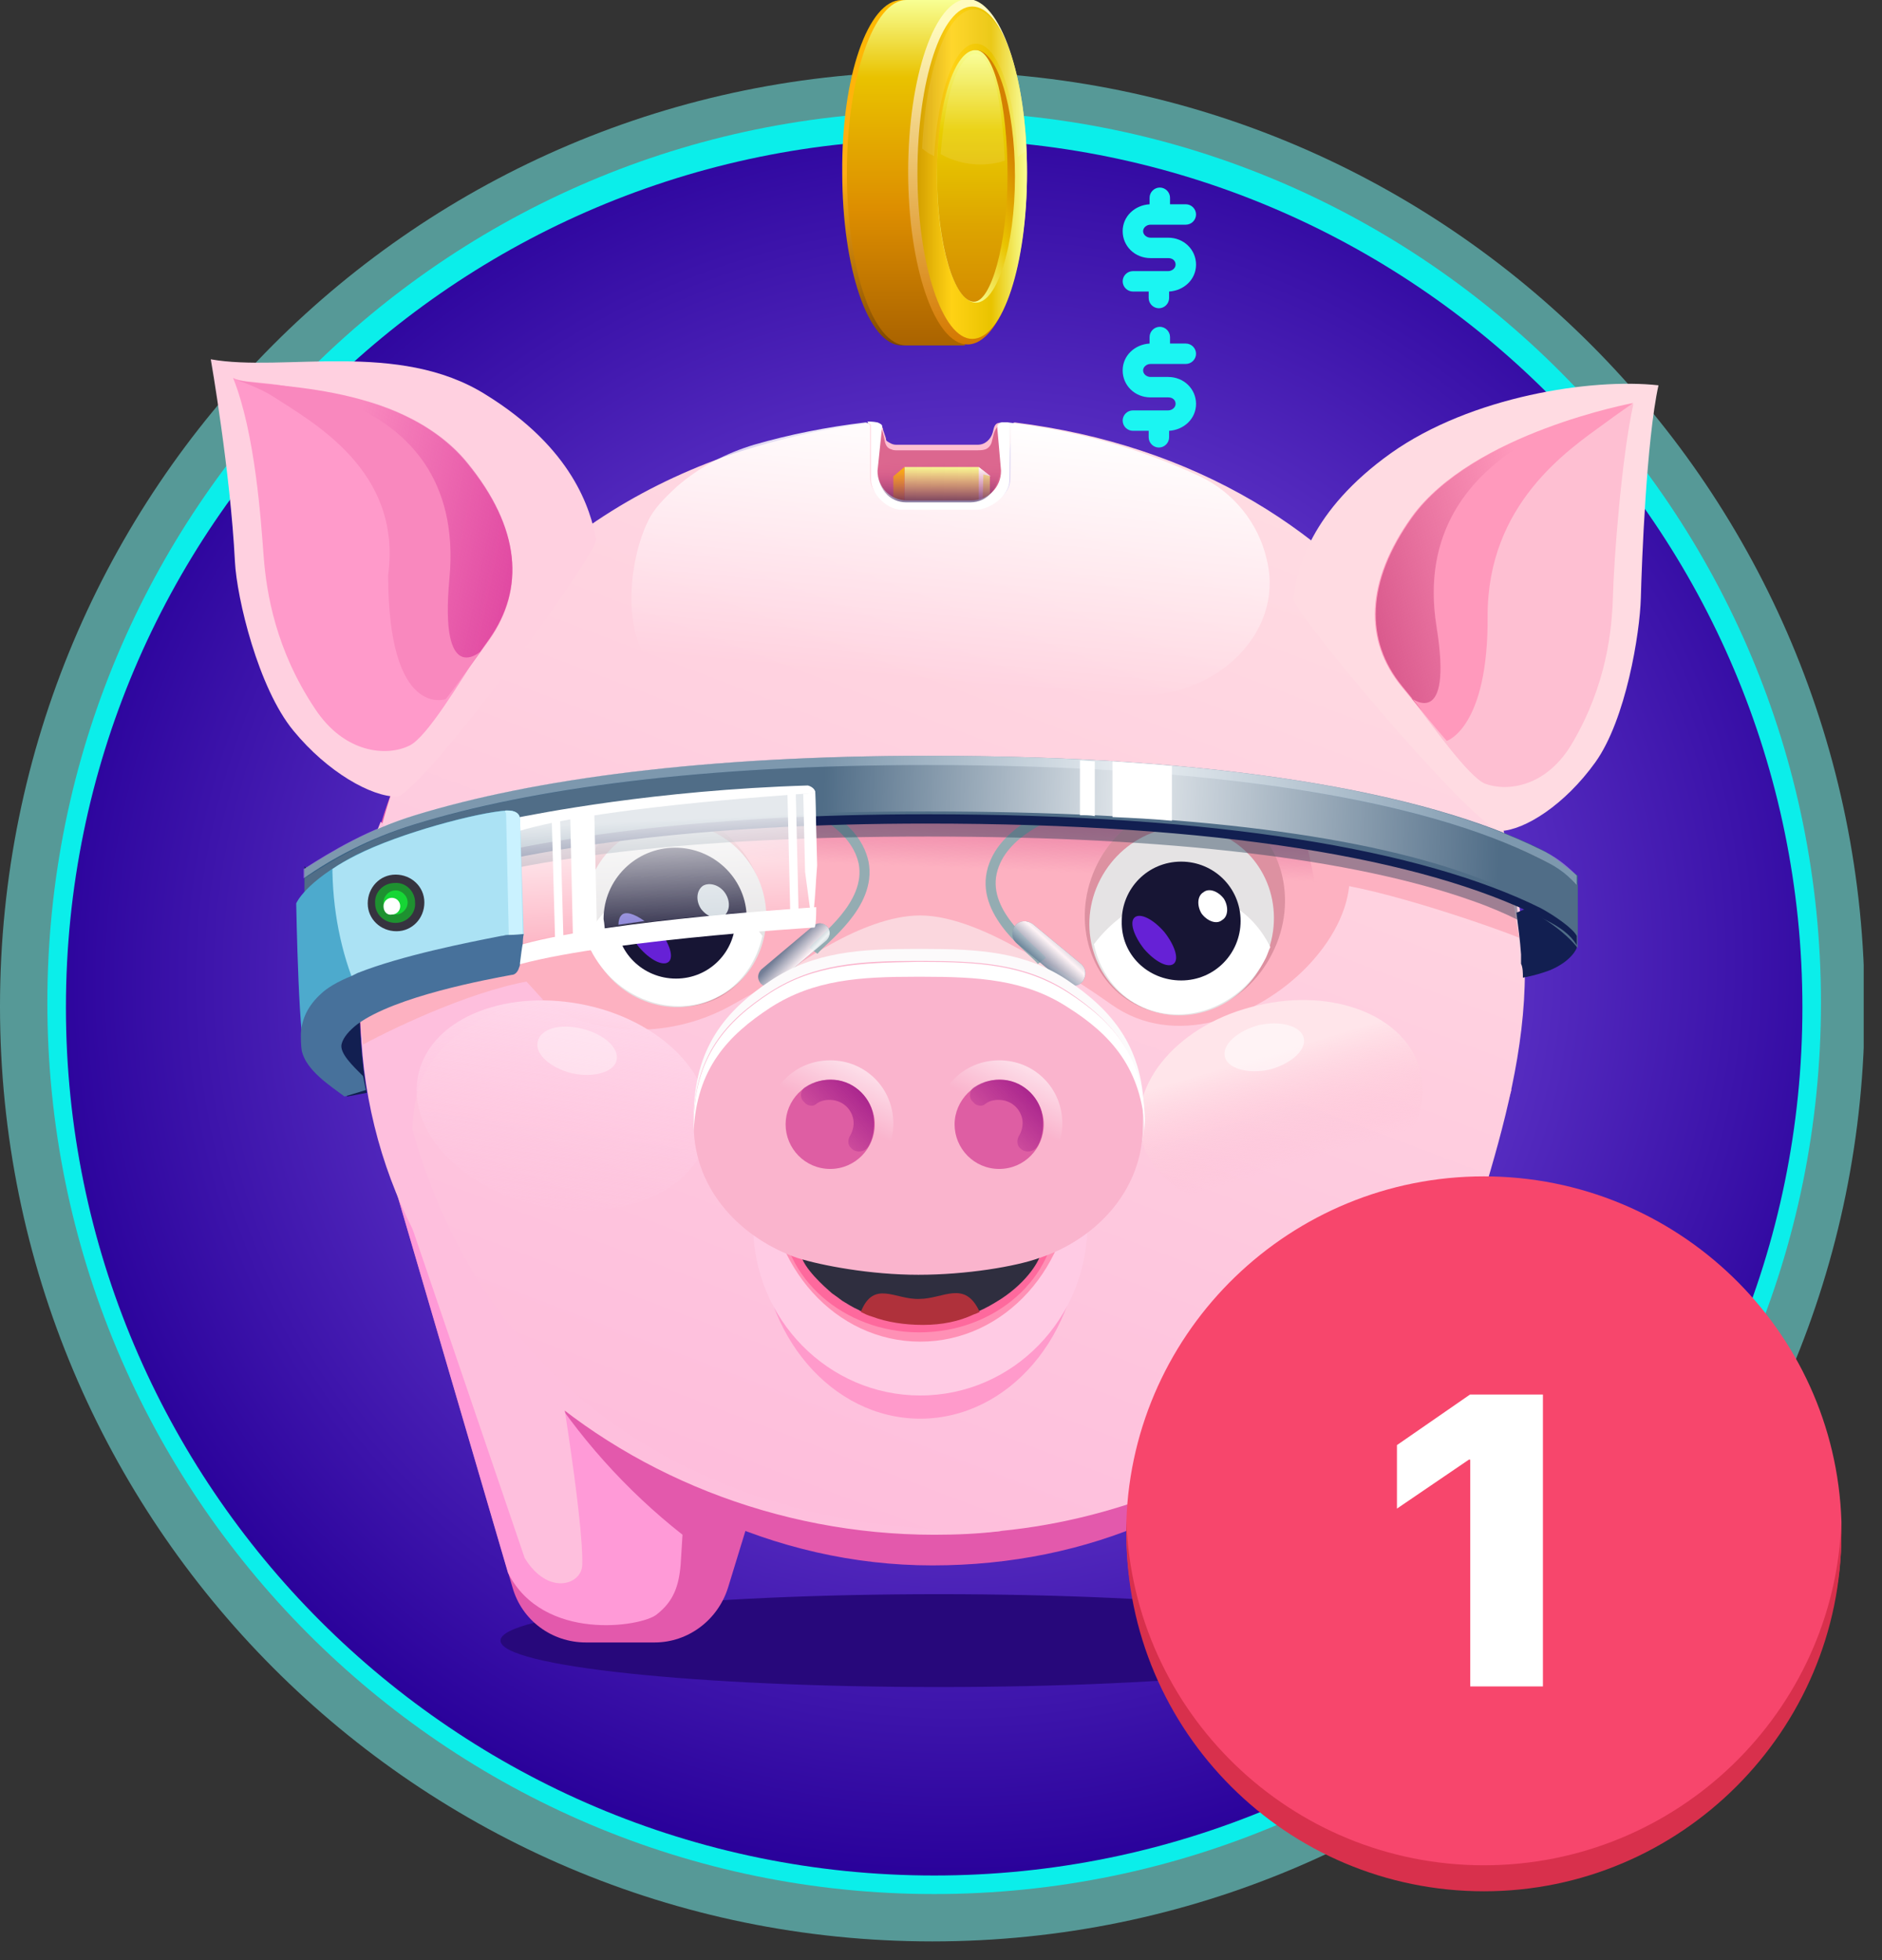 <?xml version="1.0" encoding="UTF-8"?> <svg xmlns="http://www.w3.org/2000/svg" width="72" height="75" viewBox="0 0 72 75" fill="none"><rect x="0" y="0" width="72" height="75" fill="#333333" stroke="none"/> <g clip-path="url(#clip0_5005_50760)"> <path opacity="0.5" d="M35.668 74.284C55.349 74.284 71.335 58.263 71.335 38.51C71.335 18.758 55.385 2.736 35.668 2.736C15.951 2.736 0 18.722 0 38.51C0 58.263 15.951 74.284 35.668 74.284Z" fill="#7BFFFD"></path> <path opacity="0.9" d="M35.739 72.472C54.461 72.472 69.665 57.196 69.665 38.368C69.665 19.539 54.461 4.263 35.739 4.263C17.017 4.263 1.812 19.539 1.812 38.368C1.812 57.196 17.017 72.472 35.739 72.472Z" fill="#04F7F3"></path> <path d="M35.739 71.762C54.07 71.762 68.955 56.877 68.955 38.546C68.955 20.214 54.07 5.329 35.739 5.329C17.407 5.329 2.522 20.214 2.522 38.546C2.522 56.877 17.407 71.762 35.739 71.762Z" fill="url(#paint0_radial_5005_50760)"></path> <path d="M44.016 9.095H44.691C45.295 9.095 45.757 9.556 45.757 10.125C45.757 10.693 45.295 11.12 44.727 11.155V11.404C44.727 11.617 44.549 11.795 44.336 11.795C44.123 11.795 43.945 11.617 43.945 11.404V11.155H43.341C43.128 11.155 42.95 10.977 42.95 10.764C42.95 10.551 43.128 10.374 43.341 10.374H44.691C44.833 10.374 44.975 10.267 44.975 10.125C44.975 9.983 44.869 9.876 44.691 9.876H44.016C43.412 9.876 42.95 9.414 42.95 8.846C42.95 8.278 43.412 7.851 43.98 7.816V7.567C43.98 7.354 44.158 7.176 44.371 7.176C44.584 7.176 44.762 7.354 44.762 7.567V7.816H45.366C45.579 7.816 45.757 7.993 45.757 8.207C45.757 8.42 45.579 8.597 45.366 8.597H44.016C43.874 8.597 43.732 8.704 43.732 8.846C43.732 8.988 43.874 9.095 44.016 9.095Z" fill="#1BF5F2"></path> <path d="M44.016 14.424H44.691C45.295 14.424 45.757 14.886 45.757 15.454C45.757 16.022 45.295 16.449 44.727 16.484V16.733C44.727 16.946 44.549 17.124 44.336 17.124C44.123 17.124 43.945 16.946 43.945 16.733V16.484H43.341C43.128 16.484 42.95 16.307 42.95 16.093C42.95 15.88 43.128 15.703 43.341 15.703H44.691C44.833 15.703 44.975 15.596 44.975 15.454C44.975 15.312 44.869 15.205 44.691 15.205H44.016C43.412 15.205 42.95 14.743 42.95 14.175C42.95 13.607 43.412 13.18 43.98 13.145V12.896C43.98 12.683 44.158 12.505 44.371 12.505C44.584 12.505 44.762 12.683 44.762 12.896V13.145H45.366C45.579 13.145 45.757 13.322 45.757 13.536C45.757 13.749 45.579 13.926 45.366 13.926H44.016C43.874 13.926 43.732 14.033 43.732 14.175C43.732 14.317 43.874 14.424 44.016 14.424Z" fill="#1BF5F2"></path> <path d="M44.016 19.752H44.691C45.295 19.752 45.757 20.214 45.757 20.783C45.757 21.351 45.295 21.777 44.727 21.813V22.061C44.727 22.275 44.549 22.452 44.336 22.452C44.123 22.452 43.945 22.275 43.945 22.061V21.813H43.341C43.128 21.813 42.95 21.635 42.95 21.422C42.95 21.209 43.128 21.031 43.341 21.031H44.691C44.833 21.031 44.975 20.925 44.975 20.783C44.975 20.64 44.869 20.534 44.691 20.534H44.016C43.412 20.534 42.95 20.072 42.95 19.504C42.95 18.935 43.412 18.509 43.98 18.473V18.225C43.98 18.012 44.158 17.834 44.371 17.834C44.584 17.834 44.762 18.012 44.762 18.225V18.473H45.366C45.579 18.473 45.757 18.651 45.757 18.864C45.757 19.077 45.579 19.255 45.366 19.255H44.016C43.874 19.255 43.732 19.362 43.732 19.504C43.732 19.646 43.874 19.752 44.016 19.752Z" fill="#1BF5F2"></path> <path d="M44.016 25.081H44.691C45.295 25.081 45.757 25.543 45.757 26.112C45.757 26.68 45.295 27.106 44.727 27.142V27.391C44.727 27.604 44.549 27.781 44.336 27.781C44.123 27.781 43.945 27.604 43.945 27.391V27.142H43.341C43.128 27.142 42.95 26.964 42.95 26.751C42.95 26.538 43.128 26.36 43.341 26.36H44.691C44.833 26.36 44.975 26.254 44.975 26.112C44.975 25.97 44.869 25.863 44.691 25.863H44.016C43.412 25.863 42.95 25.401 42.95 24.833C42.95 24.264 43.412 23.838 43.98 23.802V23.554C43.98 23.341 44.158 23.163 44.371 23.163C44.584 23.163 44.762 23.341 44.762 23.554V23.802H45.366C45.579 23.802 45.757 23.98 45.757 24.193C45.757 24.407 45.579 24.584 45.366 24.584H44.016C43.874 24.584 43.732 24.691 43.732 24.833C43.732 24.975 43.874 25.081 44.016 25.081Z" fill="#1BF5F2"></path> <path d="M44.016 30.446H44.691C45.295 30.446 45.757 30.908 45.757 31.476C45.757 32.044 45.295 32.471 44.727 32.506V32.755C44.727 32.968 44.549 33.146 44.336 33.146C44.123 33.146 43.945 32.968 43.945 32.755V32.506H43.341C43.128 32.506 42.95 32.329 42.95 32.115C42.95 31.902 43.128 31.725 43.341 31.725H44.691C44.833 31.725 44.975 31.618 44.975 31.476C44.975 31.334 44.869 31.227 44.691 31.227H44.016C43.412 31.227 42.95 30.765 42.95 30.197C42.95 29.629 43.412 29.202 43.98 29.167V28.918C43.98 28.705 44.158 28.527 44.371 28.527C44.584 28.527 44.762 28.705 44.762 28.918V29.131H45.366C45.579 29.131 45.757 29.309 45.757 29.522C45.757 29.735 45.579 29.913 45.366 29.913H44.016C43.874 29.913 43.732 30.019 43.732 30.162C43.732 30.304 43.874 30.446 44.016 30.446Z" fill="#1BF5F2"></path> <path d="M35.916 64.551C45.177 64.551 52.684 63.755 52.684 62.774C52.684 61.793 45.177 60.998 35.916 60.998C26.655 60.998 19.148 61.793 19.148 62.774C19.148 63.755 26.655 64.551 35.916 64.551Z" fill="#27087B"></path> <path d="M38.013 16.413L37.977 16.555C37.906 16.804 37.693 17.017 37.409 17.017C37.373 17.017 37.337 17.017 37.337 17.017H34.282C34.14 17.017 34.034 16.946 33.927 16.875C33.892 16.84 33.892 16.804 33.892 16.768L33.785 16.449V16.413C33.714 16.236 33.643 16.165 33.501 16.165C33.465 16.165 33.145 16.2 33.11 16.2C32.968 16.2 33.145 16.342 33.181 16.484L33.465 17.515C33.465 17.55 33.465 17.55 33.465 17.586C33.501 18.225 33.998 18.722 34.638 18.722H37.16C37.799 18.722 38.297 18.225 38.332 17.586C38.332 17.55 38.332 17.55 38.332 17.515L38.616 16.52C38.652 16.378 38.545 16.2 38.403 16.2C38.261 16.165 38.084 16.129 38.013 16.413Z" fill="#FEBFD2"></path> <path d="M38.012 16.626L37.941 16.911C37.906 17.053 37.799 17.159 37.693 17.195C37.586 17.23 37.444 17.23 37.373 17.23H34.318C34.247 17.23 34.176 17.23 34.105 17.195C33.962 17.159 33.892 17.053 33.856 16.911C33.82 16.697 33.714 16.271 33.607 16.271C33.43 16.271 32.861 16.271 32.826 16.307L33.501 18.794C33.501 19.433 34.034 19.966 34.673 19.966H37.195C37.835 19.966 38.368 19.433 38.368 18.794L38.758 16.413C38.687 16.413 38.687 16.2 38.51 16.165C38.368 16.165 38.119 16.236 38.012 16.626Z" fill="#DC678F"></path> <path d="M34.602 17.87H37.444V30.481H34.602V17.87Z" fill="url(#paint1_linear_5005_50760)"></path> <path d="M34.602 30.517L34.176 30.162V18.225L34.602 17.87V30.517Z" fill="url(#paint2_linear_5005_50760)"></path> <path d="M37.444 30.517L37.87 30.162V18.225L37.444 17.87V30.517Z" fill="url(#paint3_linear_5005_50760)"></path> <path d="M37.444 17.87V24.868L37.621 18.154L37.906 18.225L37.444 17.87Z" fill="white"></path> <path d="M34.495 0H36.343V2.522C36.627 3.659 36.84 5.045 36.84 6.572C36.84 8.1 36.627 9.521 36.343 10.622V13.216H34.495C33.216 13.216 32.222 10.267 32.222 6.608C32.186 2.949 33.216 0 34.495 0Z" fill="url(#paint4_linear_5005_50760)"></path> <path d="M34.673 0H36.911V2.522C37.195 3.659 37.408 5.045 37.408 6.572C37.408 8.1 37.195 9.521 36.911 10.622V13.216H34.673C33.394 13.216 32.399 10.267 32.399 6.608C32.399 2.949 33.43 0 34.673 0Z" fill="url(#paint5_linear_5005_50760)"></path> <path d="M37.017 13.18C35.774 13.18 34.744 10.232 34.744 6.573C34.744 2.913 35.774 -0.035 37.017 -0.035C38.261 -0.035 39.291 2.913 39.291 6.573C39.291 10.232 38.261 13.18 37.017 13.18Z" fill="url(#paint6_linear_5005_50760)"></path> <path d="M37.195 12.967C36.058 12.967 35.099 10.125 35.099 6.608C35.099 3.091 36.023 0.249 37.195 0.249C38.367 0.249 39.291 3.091 39.291 6.608C39.291 10.125 38.367 12.967 37.195 12.967Z" fill="url(#paint7_linear_5005_50760)"></path> <path d="M37.337 11.581C36.52 11.581 35.845 9.414 35.845 6.75C35.845 4.086 36.52 1.918 37.337 1.918C38.154 1.918 38.829 4.086 38.829 6.75C38.829 9.414 38.154 11.581 37.337 11.581Z" fill="url(#paint8_linear_5005_50760)"></path> <path d="M35.845 6.679C35.845 9.379 36.52 11.546 37.266 11.546C37.906 11.546 38.545 9.379 38.545 6.679C38.545 3.979 38.012 1.918 37.337 1.918C36.52 1.883 35.845 3.979 35.845 6.679Z" fill="url(#paint9_linear_5005_50760)"></path> <path opacity="0.1" d="M39.078 5.897C39.043 5.933 38.971 5.969 38.936 6.004C38.829 3.553 38.154 1.67 37.337 1.67C36.52 1.67 35.881 3.517 35.739 5.969C35.703 5.969 35.703 5.969 35.668 5.933C35.561 5.897 35.419 5.791 35.277 5.684C35.419 2.665 36.236 0.355 37.266 0.355C38.261 0.355 39.114 2.7 39.256 5.791C39.185 5.826 39.149 5.862 39.078 5.897Z" fill="white"></path> <path opacity="0.1" d="M38.439 6.146C38.439 6.146 38.332 2.238 37.373 2.061C37.373 2.061 36.307 1.777 35.987 5.898C37.266 6.608 38.439 6.146 38.439 6.146Z" fill="white"></path> <path d="M14.316 42.702L19.61 60.749C19.965 61.993 21.102 62.845 22.416 62.845H25.045C26.324 62.845 27.461 61.993 27.852 60.749L29.202 56.344L14.316 42.702Z" fill="#E359AC"></path> <path d="M57.8 41.672L52.187 60.749C51.832 61.993 50.695 62.845 49.381 62.845H46.752C45.473 62.845 44.336 61.993 43.945 60.749L42.595 56.344L57.8 41.672Z" fill="#E359AC"></path> <path d="M56.841 38.155C57.587 26.964 49.949 20.57 38.936 19.398C38.794 19.398 38.687 19.504 38.687 19.646V20.534C38.687 21.067 38.261 21.529 37.728 21.529H34.602C34.069 21.529 33.643 21.103 33.643 20.534V19.646C33.643 19.504 33.501 19.398 33.394 19.398C22.381 20.57 14.423 24.726 13.748 36.45C13.038 48.706 23.553 59.897 35.668 59.897C47.746 59.897 56.024 50.447 56.841 38.155Z" fill="#E359AC"></path> <path d="M53.182 46.574C51.938 51.655 49.132 55.918 45.224 58.689C44.975 58.866 44.833 59.186 44.94 59.506L45.33 60.749C45.721 61.993 46.218 62.845 47.498 62.845H49.416C50.73 62.845 51.867 61.993 52.222 60.749L57.835 41.672L53.182 46.574Z" fill="#FF99BC"></path> <path d="M17.656 44.869L14.281 42.595L19.433 60.18C20.782 62.845 24.548 62.241 25.117 61.779C25.756 61.282 25.969 60.713 26.04 59.861L26.111 58.724C21.777 55.313 18.615 50.34 17.656 44.869Z" fill="#FF9AD7"></path> <path d="M15.098 45.011L20.072 59.612C20.96 61.069 22.239 60.642 22.274 59.897C22.345 58.156 21.209 51.477 21.209 51.477L15.098 45.011Z" fill="#FEBFDD"></path> <path d="M33.607 16.413C33.678 16.342 33.891 16.129 33.181 16.129L33.465 16.555C33.429 16.52 33.465 16.555 33.607 16.413Z" fill="white"></path> <path d="M57.019 44.798L52.329 60.785C52.045 61.709 50.766 62.028 49.629 62.099C49.061 62.135 48.563 61.637 48.635 61.069L49.452 54.71C49.487 54.568 49.309 54.461 49.203 54.568C45.437 57.161 40.854 58.689 36.058 58.689C23.802 58.689 13.144 48.742 13.855 36.485C13.855 36.308 13.89 36.166 13.89 35.988C13.961 35.1 14.068 34.247 14.21 33.395C15.631 25.508 20.676 20.001 27.71 17.479C29.451 16.875 31.334 16.413 33.323 16.2C33.394 16.2 33.465 16.236 33.465 16.307L33.536 18.332C33.536 18.9 34.105 19.326 34.673 19.326H37.515C38.083 19.326 38.652 18.864 38.652 18.332L38.687 16.307C38.687 16.236 38.758 16.165 38.829 16.165C42.24 16.591 45.295 17.621 47.959 19.184C53.075 22.204 56.663 27.177 57.907 33.395C58.084 34.247 58.191 35.135 58.297 36.059C58.511 39.043 57.836 41.992 57.019 44.798Z" fill="url(#paint10_linear_5005_50760)"></path> <path d="M38.297 58.582C37.444 58.689 36.591 58.724 35.739 58.724C23.695 58.724 12.825 49.416 13.855 36.982C13.961 34.958 14.317 33.11 14.885 31.44C14.743 32.506 14.743 33.039 14.743 34.14C14.423 48.528 22.061 55.74 31.156 57.871C33.287 58.369 35.526 58.582 37.764 58.547C37.906 58.547 38.119 58.582 38.297 58.582Z" fill="#FEBFDD"></path> <path d="M42.844 26.573C36.52 25.792 31.547 26.182 27.035 26.325C23.518 26.431 23.838 21.848 24.797 19.93C25.01 19.468 25.436 19.042 25.898 18.616C26.751 17.869 27.781 17.337 28.847 17.017C30.197 16.626 31.618 16.342 33.11 16.164C33.181 16.164 33.288 16.235 33.288 16.306V18.296C33.288 18.864 33.856 19.291 34.424 19.291H37.266C37.835 19.291 38.403 18.829 38.403 18.296L38.261 16.59C38.261 16.52 38.19 16.093 38.581 16.164C41.245 16.484 43.697 17.194 45.899 18.225C47.178 18.829 48.137 20.001 48.457 21.387C49.203 24.335 46.254 27 42.844 26.573Z" fill="url(#paint11_linear_5005_50760)"></path> <path d="M49.771 30.73C48.741 30.161 49.487 30.623 48.386 30.374C45.899 29.877 43.341 29.806 40.819 29.913C38.19 30.019 33.785 29.664 31.192 29.913C27.07 30.268 20.356 28.847 17.55 33.11C16.733 34.353 18.544 36.414 19.361 37.266C20.072 37.977 20.889 38.51 21.813 38.901C23.838 39.718 26.147 39.505 28.03 38.439C34.46 34.815 36.556 34.247 42.524 38.439C47.285 41.814 55.278 33.785 49.771 30.73Z" fill="#FDB1C1"></path> <path d="M49.771 30.73C48.741 30.161 49.487 30.623 48.386 30.374C45.899 29.877 43.341 29.806 40.819 29.913C38.19 30.019 33.785 29.664 31.192 29.913C27.07 30.268 20.356 28.847 17.55 33.11C16.733 34.353 18.544 36.414 19.361 37.266C20.072 37.977 20.889 38.51 21.813 38.901C23.838 39.718 26.147 39.505 28.03 38.439C34.46 34.815 36.556 34.247 42.524 38.439C47.285 41.814 55.278 33.785 49.771 30.73Z" fill="url(#paint12_linear_5005_50760)"></path> <path d="M58.12 35.881C56.699 35.313 52.081 33.749 50.304 33.749L49.772 31.263L57.765 33.749L58.12 35.881Z" fill="#FDB1C1"></path> <path d="M20.782 38.261L14.565 31.44C12.824 35.526 15.027 43.803 16.306 47.747C16.022 46.823 15.524 44.443 15.88 42.205C16.199 39.967 18.615 38.546 20.782 38.261Z" fill="#FEBFDD"></path> <path d="M20.64 37.48C18.367 37.764 15.205 39.256 13.89 39.967L13.535 37.124L19.397 34.638C20.747 35.455 22.914 37.196 20.64 37.48Z" fill="#FDB1C1"></path> <path d="M48.67 36.485C49.7 34.46 49.061 32.044 47.214 31.085C45.366 30.126 43.022 31.014 41.991 33.039C40.961 35.064 41.6 37.48 43.448 38.439C45.295 39.398 47.64 38.546 48.67 36.485Z" fill="#DD91A1"></path> <path d="M48.315 36.84C49.239 35.064 48.599 32.897 46.858 32.009C45.153 31.121 43.022 31.867 42.098 33.643C41.174 35.419 41.814 37.587 43.554 38.475C45.295 39.363 47.427 38.617 48.315 36.84Z" fill="#E5E3E4"></path> <path d="M47 34.567C47.711 34.922 48.244 35.526 48.599 36.236C48.528 36.379 48.492 36.521 48.421 36.663C47.462 38.546 45.295 39.327 43.59 38.475C42.666 38.013 42.062 37.125 41.849 36.13C43.164 34.389 45.331 33.679 47 34.567Z" fill="white"></path> <path d="M45.189 37.515C46.468 37.515 47.462 36.485 47.462 35.241C47.462 33.962 46.432 32.968 45.189 32.968C43.91 32.968 42.915 33.998 42.915 35.241C42.879 36.52 43.91 37.515 45.189 37.515Z" fill="#171534"></path> <path d="M46.752 35.206C47 35.064 47 34.673 46.823 34.389C46.61 34.105 46.254 33.963 46.041 34.14C45.793 34.282 45.793 34.673 45.97 34.957C46.183 35.242 46.539 35.384 46.752 35.206Z" fill="white"></path> <path d="M44.904 36.876C45.117 36.698 44.94 36.166 44.549 35.668C44.123 35.171 43.625 34.922 43.412 35.1C43.199 35.277 43.377 35.81 43.767 36.308C44.194 36.805 44.691 37.054 44.904 36.876Z" fill="#6621D6"></path> <path d="M27.461 38.19C29.166 37.302 29.77 35.1 28.811 33.217C27.852 31.334 25.685 30.517 23.98 31.405C22.274 32.293 21.67 34.496 22.63 36.379C23.589 38.226 25.756 39.043 27.461 38.19Z" fill="#DD91A0"></path> <path d="M27.461 38.155C29.166 37.302 29.806 35.17 28.917 33.43C28.029 31.689 25.933 30.979 24.228 31.867C22.523 32.719 21.883 34.851 22.771 36.592C23.66 38.332 25.791 39.043 27.461 38.155Z" fill="#E5E3E4"></path> <path d="M24.015 34.247C23.305 34.602 22.772 35.206 22.416 35.917C22.488 36.059 22.523 36.201 22.594 36.343C23.553 38.226 25.72 39.008 27.426 38.155C28.349 37.693 28.953 36.805 29.166 35.81C27.887 34.105 25.72 33.394 24.015 34.247Z" fill="white"></path> <path d="M25.862 37.444C27.141 37.444 28.136 36.414 28.136 35.171C28.136 33.892 27.106 32.897 25.862 32.897C24.619 32.897 23.589 33.927 23.589 35.171C23.553 36.414 24.584 37.444 25.862 37.444Z" fill="#171534"></path> <path d="M27.39 35.064C27.603 34.922 27.639 34.602 27.461 34.318C27.284 34.034 26.964 33.963 26.751 34.105C26.538 34.247 26.502 34.567 26.68 34.851C26.857 35.099 27.177 35.206 27.39 35.064Z" fill="#CED7DE"></path> <path d="M25.578 36.805C25.791 36.627 25.614 36.094 25.223 35.597C24.797 35.099 24.299 34.851 24.086 35.028C23.873 35.206 24.051 35.739 24.442 36.236C24.868 36.734 25.365 36.982 25.578 36.805Z" fill="#6621D6"></path> <path d="M23.162 35.703L28.562 34.993C28.491 33.572 27.283 32.435 25.827 32.435C24.335 32.435 23.091 33.643 23.091 35.17C23.127 35.348 23.127 35.526 23.162 35.703Z" fill="#171534"></path> <path d="M27.674 35.064C27.923 34.887 27.958 34.496 27.745 34.176C27.532 33.856 27.141 33.75 26.893 33.892C26.644 34.069 26.608 34.46 26.822 34.78C27.07 35.1 27.425 35.206 27.674 35.064Z" fill="#CED7DE"></path> <path d="M24.655 35.241L23.66 35.383C23.66 35.241 23.696 35.099 23.767 35.028C23.909 34.851 24.264 34.957 24.655 35.241Z" fill="#7971D1"></path> <path d="M54.354 41.032C54.851 43.164 52.862 45.438 49.913 46.113C46.965 46.823 44.158 45.651 43.661 43.555C43.163 41.423 45.153 39.15 48.101 38.475C51.05 37.764 53.856 38.901 54.354 41.032Z" fill="url(#paint13_linear_5005_50760)"></path> <path opacity="0.9" d="M48.564 40.926C49.381 40.713 49.985 40.18 49.878 39.718C49.772 39.256 48.99 39.043 48.173 39.221C47.356 39.434 46.752 39.967 46.858 40.428C46.965 40.89 47.746 41.103 48.564 40.926Z" fill="white" fill-opacity="0.6"></path> <path d="M16.022 41.032C15.489 43.164 17.55 45.438 20.569 46.113C23.589 46.823 26.502 45.651 27.035 43.555C27.568 41.423 25.507 39.15 22.488 38.475C19.468 37.8 16.555 38.901 16.022 41.032Z" fill="url(#paint14_linear_5005_50760)"></path> <path opacity="0.6" d="M23.589 40.57C23.695 40.109 23.127 39.576 22.274 39.363C21.422 39.149 20.675 39.363 20.569 39.86C20.462 40.322 21.031 40.855 21.883 41.068C22.701 41.245 23.482 41.032 23.589 40.57Z" fill="white" fill-opacity="0.6"></path> <path d="M35.206 54.283C38.581 54.283 41.316 51.086 41.316 47.143C41.316 43.199 38.581 40.002 35.206 40.002C31.831 40.002 29.095 43.199 29.095 47.143C29.095 51.086 31.831 54.283 35.206 54.283Z" fill="#FF9ACB"></path> <path d="M35.206 53.395C38.758 53.395 41.6 50.447 41.6 46.858C41.6 43.235 38.723 40.322 35.206 40.322C31.653 40.322 28.811 43.27 28.811 46.858C28.811 50.482 31.689 53.395 35.206 53.395Z" fill="#FFCBE4"></path> <path d="M35.206 51.335C38.438 51.335 41.032 48.457 41.032 44.869C41.032 41.281 37.799 44.123 34.602 44.123C31.369 44.123 29.379 41.281 29.379 44.869C29.379 48.457 31.973 51.335 35.206 51.335Z" fill="#FF90B5"></path> <path d="M35.17 50.98C38.083 50.98 40.428 48.883 40.428 46.326C40.428 43.768 37.479 44.159 34.566 44.159C31.653 44.159 29.877 43.768 29.877 46.326C29.913 48.883 32.257 50.98 35.17 50.98Z" fill="#FE699D"></path> <path d="M30.055 37.231C30.197 37.16 32.932 35.028 35.206 35.028C37.728 35.028 41.281 37.835 41.281 37.835C41.281 37.835 33.962 40.606 33.892 40.606C33.785 40.57 30.055 37.231 30.055 37.231Z" fill="#FBD7DE"></path> <path d="M39.824 47.924C39.789 48.209 39.327 49.026 38.297 49.701C38.013 49.878 37.728 50.056 37.373 50.198C37.338 50.198 37.302 50.233 37.267 50.233C37.196 50.269 37.124 50.305 37.053 50.34C36.556 50.553 35.952 50.66 35.206 50.66C34.531 50.66 33.892 50.518 33.359 50.34C33.217 50.305 33.075 50.233 32.932 50.162C32.897 50.162 32.861 50.127 32.861 50.127C32.613 50.02 32.4 49.878 32.222 49.772C32.08 49.665 31.938 49.559 31.831 49.487C31.547 49.239 30.73 48.528 30.623 47.96C30.588 47.498 30.623 48.102 30.623 47.64C30.623 42.986 32.719 45.26 35.277 45.26C37.835 45.26 39.931 42.986 39.931 47.64C40.002 47.427 39.86 47.462 39.824 47.924Z" fill="#2F2E3F"></path> <path d="M37.479 50.198C37.408 50.233 37.337 50.269 37.231 50.304C36.698 50.553 36.058 50.695 35.312 50.695C34.602 50.695 33.927 50.589 33.358 50.376C33.216 50.34 33.074 50.269 32.932 50.198C33.429 48.954 34.247 49.736 35.17 49.7C36.094 49.7 36.911 48.954 37.479 50.198Z" fill="#AF313B"></path> <path d="M8.064 13.748C8.064 13.748 8.81 18.012 8.988 21.493C9.059 22.879 9.876 26.325 11.226 27.959C12.54 29.558 14.21 30.481 15.169 30.481C15.311 30.481 15.524 30.303 15.844 29.984C17.834 28.065 22.878 21.102 22.807 20.64C22.594 19.504 21.919 17.159 18.58 15.098C15.24 13.002 10.835 14.246 8.064 13.748Z" fill="#FFD0E0"></path> <path d="M8.917 14.459C9.77 16.59 9.983 19.93 10.089 21.315C10.196 22.701 10.551 24.868 12.043 27.106C13.18 28.847 14.814 28.953 15.667 28.527C16.342 28.207 17.621 26.04 18.367 24.904C18.438 24.797 17.834 21.493 17.834 21.493C17.834 21.493 16.022 17.052 12.612 15.312C10.942 14.495 9.414 14.743 8.917 14.459Z" fill="#FF9ACA"></path> <path d="M10.445 15.17C11.972 16.164 15.383 18.012 14.85 21.991C14.85 27.532 17.052 26.751 17.052 26.751C17.052 26.751 17.372 26.36 18.722 24.477C20.072 22.559 19.93 20.25 17.869 17.727C15.241 14.495 9.947 14.885 8.917 14.495C9.237 14.601 9.947 14.85 10.445 15.17Z" fill="#F988BE"></path> <path d="M17.194 22.133C16.803 26.325 18.367 24.939 18.367 24.939C18.367 24.939 17.372 26.36 18.722 24.442C20.072 22.523 19.93 20.214 17.869 17.692C15.24 14.459 9.13 14.601 9.13 14.601C9.13 14.601 17.905 14.459 17.194 22.133Z" fill="url(#paint15_linear_5005_50760)"></path> <path d="M63.449 14.743C62.987 16.839 62.809 21.529 62.774 22.879C62.738 24.229 62.205 27.532 61.033 29.167C59.861 30.801 58.333 31.76 57.409 31.796C57.303 31.796 57.054 31.653 56.734 31.369C54.709 29.664 49.452 23.34 49.487 22.914C49.594 21.813 50.127 19.539 53.217 17.337C56.272 15.169 60.891 14.459 63.449 14.743Z" fill="#FFDBE2"></path> <path d="M62.489 15.454C62.028 17.55 61.743 21.458 61.708 22.772C61.672 24.122 61.459 26.183 60.18 28.385C59.186 30.126 57.658 30.304 56.805 29.984C56.166 29.7 54.78 27.746 53.999 26.716C53.928 26.609 54.319 23.412 54.319 23.412C54.319 23.412 56.13 18.545 59.292 16.662C60.82 15.809 61.672 15.667 62.489 15.454Z" fill="#FEBFD2"></path> <path d="M61.388 16.2C59.967 17.23 56.912 19.291 56.912 23.554C56.947 27.852 55.349 28.35 55.349 28.35C55.349 28.35 55.029 27.994 53.608 26.254C52.187 24.513 52.223 22.275 53.999 19.788C56.343 16.555 62.489 15.418 62.489 15.418C62.489 15.418 61.815 15.88 61.388 16.2Z" fill="#FF99BC"></path> <path d="M54.958 23.98C55.598 27.959 53.999 26.716 53.999 26.716C53.999 26.716 55.065 27.994 53.644 26.254C52.223 24.513 52.258 22.275 54.035 19.788C56.379 16.555 62.525 15.418 62.525 15.418C62.525 15.418 53.786 16.697 54.958 23.98Z" fill="url(#paint16_linear_5005_50760)"></path> <path d="M38.297 16.591C38.297 16.626 38.261 16.662 38.261 16.697V18.261C38.261 18.9 37.764 19.22 37.124 19.22H34.673C34.033 19.22 33.536 18.9 33.536 18.261V16.697C33.536 16.662 33.536 16.626 33.501 16.591C33.536 16.591 33.536 16.591 33.536 16.591C33.678 16.591 33.749 16.662 33.82 16.84L33.927 17.23C33.998 17.372 34.14 17.408 34.282 17.408H37.266C37.337 17.408 37.479 17.408 37.586 17.372C37.728 17.337 37.835 17.23 37.835 17.124L37.906 16.84C38.083 16.626 38.19 16.591 38.297 16.591Z" fill="url(#paint17_linear_5005_50760)"></path> <path d="M33.323 16.307V18.332C33.323 18.9 33.927 19.504 34.495 19.504H37.337C37.906 19.504 38.616 18.936 38.616 18.403V16.84C38.616 16.768 38.581 16.2 38.652 16.2C38.51 16.165 38.154 16.058 38.154 16.378L38.297 18.012C38.297 18.651 37.799 19.149 37.16 19.149H34.708C34.069 19.149 33.572 18.651 33.572 18.012L33.749 16.307C33.749 16.165 33.394 16.165 33.216 16.2C33.252 16.165 33.323 16.236 33.323 16.307Z" fill="white"></path> <path d="M38.261 17.23V17.763C38.261 18.722 37.764 19.219 37.124 19.219H34.673C34.033 19.219 33.536 18.722 33.536 17.763V17.23H38.261Z" fill="url(#paint18_linear_5005_50760)" fill-opacity="0.7"></path> <path d="M40.57 30.979C40.393 31.121 38.297 31.76 37.941 33.394C37.586 35.028 39.54 36.343 39.86 36.769" stroke="#94ACB2" stroke-width="0.385" stroke-miterlimit="10"></path> <path d="M30.41 30.588C30.587 30.73 32.683 31.369 33.039 33.004C33.358 34.638 31.44 35.952 31.12 36.379" stroke="#94ACB2" stroke-width="0.385" stroke-miterlimit="10"></path> <path d="M58.262 37.409C58.653 37.338 59.008 37.231 59.292 37.125C60.145 36.769 60.322 36.272 60.322 36.272V33.501C60.322 33.501 59.47 34.354 58.013 34.922C58.084 35.455 58.155 35.988 58.191 36.521C58.191 36.592 58.191 36.627 58.191 36.698C58.191 36.769 58.191 36.805 58.191 36.876C58.262 37.018 58.262 37.231 58.262 37.409Z" fill="#121F51"></path> <path d="M11.688 35.526V35.881C11.688 35.881 11.866 36.378 12.718 36.734C13.571 37.089 15.418 37.302 15.418 37.302C15.418 37.302 17.514 35.064 15.24 34.851C12.967 34.638 11.652 33.145 11.652 33.145L11.688 35.526Z" fill="#121F51"></path> <path d="M60.358 33.501C59.932 33.217 59.47 32.755 58.972 32.506C54.461 30.268 46.574 28.918 35.49 28.918C26.964 28.918 20.392 29.806 15.88 31.192C14.139 31.724 12.754 32.542 11.652 33.252V35.703C11.937 35.277 12.896 34.282 15.56 33.359C19.823 31.831 26.538 31.049 35.49 31.049C44.798 31.049 51.832 31.867 56.308 33.501C58.972 34.46 59.967 35.313 60.358 35.774V33.501Z" fill="#396284"></path> <path opacity="0.42" d="M58.085 35.206C57.587 34.957 57.019 34.709 56.308 34.46C51.797 32.861 44.798 32.009 35.49 32.009C26.538 32.009 19.859 32.79 15.56 34.318C14.814 34.567 14.21 34.851 13.748 35.099C13.82 34.211 13.926 33.359 14.068 32.506C14.637 32.257 15.241 32.009 15.88 31.796C20.285 30.446 26.929 29.522 35.49 29.522C45.615 29.522 53.075 30.623 57.729 32.542C57.871 33.43 58.014 34.318 58.085 35.206Z" fill="#1D3B54"></path> <path d="M13.784 37.657L12.043 40.108L13.286 41.956L14.032 41.814C13.819 40.499 13.713 39.114 13.784 37.657Z" fill="#121F51"></path> <g opacity="0.85"> <path d="M29.095 37.622C29.237 37.764 29.451 37.799 29.628 37.657L31.618 35.987C31.76 35.845 31.795 35.632 31.653 35.455C31.511 35.312 31.298 35.277 31.12 35.419L29.131 37.089C28.989 37.231 28.953 37.444 29.095 37.622Z" fill="#5B768F"></path> <path d="M29.095 37.622C29.237 37.764 29.451 37.799 29.628 37.657L31.618 35.987C31.76 35.845 31.795 35.632 31.653 35.455C31.511 35.312 31.298 35.277 31.12 35.419L29.131 37.089C28.989 37.231 28.953 37.444 29.095 37.622Z" fill="url(#paint19_linear_5005_50760)"></path> </g> <path d="M60.358 33.856C60.038 33.536 59.47 33.11 58.972 32.861C54.461 30.623 46.574 29.273 35.49 29.273C26.964 29.273 20.392 30.162 15.88 31.547C14.139 32.08 12.754 32.897 11.652 33.608V36.059C11.937 35.633 12.896 34.638 15.56 33.714C19.823 32.187 26.538 31.405 35.49 31.405C44.798 31.405 51.832 32.222 56.308 33.856C58.972 34.815 59.967 35.775 60.358 36.272V33.856Z" fill="#506D87"></path> <path d="M58.937 34.744C54.425 32.506 46.538 31.156 35.454 31.156C26.928 31.156 20.356 32.044 15.844 33.43C14.104 33.963 12.718 34.78 11.617 35.49V35.846C12.682 35.1 14.104 34.318 15.844 33.785C20.32 32.4 26.928 31.512 35.454 31.512C46.538 31.512 54.425 32.826 58.937 35.1C59.434 35.348 60.003 35.633 60.322 36.165V35.81C60.18 35.526 59.47 35.029 58.937 34.744Z" fill="#121F51"></path> <g opacity="0.85"> <path d="M41.423 37.551C41.245 37.764 40.961 37.764 40.748 37.622L38.901 36.094C38.687 35.916 38.687 35.632 38.83 35.419C39.007 35.206 39.291 35.206 39.505 35.348L41.352 36.876C41.565 37.053 41.565 37.337 41.423 37.551Z" fill="#5B768F"></path> <path d="M41.423 37.551C41.245 37.764 40.961 37.764 40.748 37.622L38.901 36.094C38.687 35.916 38.687 35.632 38.83 35.419C39.007 35.206 39.291 35.206 39.505 35.348L41.352 36.876C41.565 37.053 41.565 37.337 41.423 37.551Z" fill="url(#paint20_linear_5005_50760)"></path> </g> <path opacity="0.34" d="M58.937 32.506C54.425 30.268 46.538 28.918 35.454 28.918C26.928 28.918 20.356 29.806 15.844 31.192C14.104 31.724 12.718 32.542 11.617 33.252V33.607C12.682 32.861 14.104 32.08 15.844 31.547C20.32 30.161 26.928 29.273 35.454 29.273C46.538 29.273 54.425 30.588 58.937 32.861C59.434 33.11 59.825 33.323 60.322 33.856V33.501C59.861 33.039 59.47 32.755 58.937 32.506Z" fill="white"></path> <path d="M44.833 29.309V31.405C44.087 31.334 43.341 31.298 42.56 31.263V29.131C43.377 29.202 44.123 29.238 44.833 29.309Z" fill="white"></path> <path opacity="0.85" d="M60.358 33.501C60.038 33.181 59.47 32.755 58.972 32.506C54.461 30.268 46.574 28.918 35.49 28.918C26.964 28.918 20.392 29.806 15.88 31.192C14.139 31.724 12.754 32.542 11.652 33.252V35.703C11.937 35.277 12.896 34.282 15.56 33.359C19.823 31.831 26.538 31.049 35.49 31.049C44.798 31.049 51.832 31.867 56.308 33.501C58.972 34.46 59.967 35.419 60.358 35.916V33.501Z" fill="url(#paint21_linear_5005_50760)"></path> <path d="M41.316 31.192V29.096C41.529 29.096 41.707 29.131 41.884 29.131V31.227C41.707 31.192 41.529 31.192 41.316 31.192Z" fill="white"></path> <path opacity="0.85" d="M31.192 30.375C31.298 34.886 31.12 34.709 31.12 34.709C31.12 34.709 22.417 35.242 19.397 36.272L19.255 31.405C19.255 31.405 19.326 31.369 19.504 31.369C20.569 31.156 25.046 30.268 30.872 30.09C31.049 30.09 31.192 30.197 31.192 30.375Z" fill="url(#paint22_linear_5005_50760)"></path> <path d="M19.432 36.307L19.326 32.187C19.183 32.222 19.112 32.222 19.112 32.222L19.254 37.089C22.274 36.023 31.155 35.49 31.155 35.49C31.155 35.49 31.227 35.526 31.227 34.709C30.161 34.78 22.239 35.313 19.432 36.307Z" fill="white"></path> <path d="M31.192 30.339C29.77 30.446 22.239 30.943 19.539 31.902V31.334C20.605 31.121 25.081 30.233 30.907 30.055C31.049 30.091 31.192 30.197 31.192 30.339Z" fill="white"></path> <path d="M11.332 34.567C11.332 34.567 11.652 33.75 13.606 32.719C15.311 31.867 18.26 31.085 19.361 31.014C19.681 30.979 19.859 31.121 19.859 31.369L20.001 35.775C20.001 35.775 15.098 36.556 12.825 38.404C12.256 38.865 11.794 39.221 11.723 40.251C11.439 40.571 11.332 34.567 11.332 34.567Z" fill="#4DAACD"></path> <path d="M20.036 35.775L19.894 31.369C19.894 31.121 19.716 31.014 19.397 31.014C18.295 31.085 15.311 31.867 13.641 32.719C13.286 32.897 12.966 33.075 12.718 33.252C12.718 33.288 12.718 33.323 12.718 33.359C12.753 35.135 13.144 36.769 13.748 38.084C16.128 36.592 20.036 35.775 20.036 35.775Z" fill="#ABE2F4"></path> <path d="M19.468 35.917C19.823 35.846 20.001 35.775 20.001 35.775L19.894 31.369C19.894 31.121 19.716 31.014 19.397 31.014C19.361 31.014 19.361 31.014 19.326 31.014C19.326 31.05 19.326 31.085 19.361 31.121L19.468 35.917Z" fill="#CAF2FF"></path> <path d="M20.036 35.739C20.036 35.739 20.001 35.881 20.001 36.094C19.965 36.272 19.93 36.556 19.894 36.841C19.894 36.912 19.894 36.947 19.859 37.018C19.823 37.16 19.717 37.302 19.575 37.302C18.615 37.48 15.134 38.12 13.677 39.185C13.358 39.434 13.144 39.683 13.073 39.931C12.967 40.286 13.5 40.784 13.89 41.175C13.926 41.352 13.961 41.53 13.997 41.708L13.18 41.956C12.611 41.53 11.723 40.962 11.546 40.215C11.51 40.002 11.51 39.754 11.51 39.541C11.546 38.972 11.794 38.475 12.256 38.048C12.505 37.8 12.931 37.551 13.464 37.338C13.535 37.302 13.606 37.267 13.677 37.231C15.383 36.556 17.905 36.059 19.184 35.81C19.255 35.81 19.326 35.775 19.397 35.775C19.752 35.775 19.965 35.739 20.036 35.739Z" fill="#47719B"></path> <path d="M15.169 35.632C15.773 35.632 16.235 35.135 16.235 34.531C16.235 33.927 15.738 33.465 15.134 33.465C14.53 33.465 14.068 33.963 14.068 34.567C14.068 35.171 14.565 35.632 15.169 35.632Z" fill="#36333F"></path> <path d="M15.134 35.313C15.56 35.313 15.915 34.958 15.88 34.531C15.88 34.105 15.524 33.75 15.098 33.785C14.672 33.785 14.316 34.14 14.352 34.567C14.352 34.993 14.707 35.313 15.134 35.313Z" fill="#1E9130"></path> <path d="M15.134 34.993C15.382 34.993 15.595 34.78 15.595 34.531C15.595 34.282 15.382 34.069 15.134 34.069C14.885 34.069 14.672 34.282 14.672 34.531C14.672 34.815 14.885 35.029 15.134 34.993Z" fill="#16D635"></path> <path d="M14.992 34.993C15.169 34.993 15.311 34.851 15.311 34.673C15.311 34.496 15.169 34.353 14.992 34.353C14.814 34.353 14.672 34.496 14.672 34.673C14.672 34.886 14.814 35.029 14.992 34.993Z" fill="white"></path> <path d="M31.191 30.339L31.262 33.11L31.085 35.49L30.8 33.358L30.73 30.374L31.191 30.339Z" fill="white"></path> <path d="M30.445 30.375H30.125L30.232 34.886H30.552L30.445 30.375Z" fill="white"></path> <path d="M21.422 31.121H21.102L21.244 36.236H21.564L21.422 31.121Z" fill="white"></path> <path d="M22.736 31.085L21.812 31.12L21.919 35.881L22.843 35.845L22.736 31.085Z" fill="white"></path> <path d="M40.854 37.516C39.22 36.414 37.444 36.308 35.277 36.308C35.241 36.308 35.206 36.308 35.17 36.308C35.135 36.308 35.099 36.308 35.064 36.308C32.897 36.308 31.156 36.414 29.486 37.516C27.781 38.652 26.538 40.073 26.538 42.773C26.538 45.473 28.527 47.214 30.587 47.96C32.399 48.599 37.87 48.599 39.718 47.96C41.778 47.249 43.767 45.509 43.767 42.773C43.803 40.073 42.524 38.652 40.854 37.516Z" fill="#FCFAFB"></path> <path d="M40.854 37.941C39.22 36.876 37.444 36.769 35.277 36.769C35.241 36.769 35.206 36.769 35.17 36.769C35.135 36.769 35.099 36.769 35.064 36.769C32.897 36.769 31.156 36.876 29.486 37.941C27.781 39.043 26.538 40.393 26.538 43.022C26.538 45.615 28.456 47.427 30.517 48.137C31.44 48.422 33.288 48.777 35.135 48.777C36.982 48.777 38.865 48.457 39.753 48.137C41.814 47.462 43.732 45.651 43.732 43.022C43.803 40.428 42.524 39.043 40.854 37.941Z" fill="#FAB4CD"></path> <path d="M35.277 36.805C37.444 36.805 39.185 36.911 40.854 37.977C42.56 39.078 43.803 40.428 43.803 43.057C43.803 43.128 43.803 43.199 43.803 43.306C43.697 40.89 42.489 39.576 40.854 38.545C39.22 37.48 37.444 37.373 35.277 37.373H35.17H35.064C32.897 37.373 31.156 37.48 29.486 38.545C27.852 39.611 26.644 40.89 26.538 43.306C26.538 43.235 26.538 43.164 26.538 43.057C26.538 40.464 27.781 39.078 29.486 37.977C31.156 36.911 32.897 36.84 35.064 36.805H35.17H35.277Z" fill="white"></path> <path d="M31.76 45.402C33.074 45.402 34.176 44.337 34.176 42.986C34.176 41.637 33.11 40.571 31.76 40.571C30.41 40.571 29.344 41.637 29.344 42.986C29.344 44.337 30.41 45.402 31.76 45.402Z" fill="url(#paint23_linear_5005_50760)"></path> <path d="M31.76 44.727C32.719 44.727 33.465 43.945 33.465 43.022C33.465 42.098 32.684 41.316 31.76 41.316C30.801 41.316 30.055 42.098 30.055 43.022C30.055 43.945 30.801 44.727 31.76 44.727Z" fill="#DE5EA3"></path> <path d="M31.227 42.24C31.405 42.098 31.653 42.063 31.902 42.098C32.293 42.169 32.577 42.454 32.648 42.844C32.684 43.093 32.613 43.306 32.506 43.484C32.435 43.626 32.435 43.804 32.542 43.91L32.577 43.946C32.755 44.123 33.075 44.088 33.217 43.875C33.394 43.59 33.465 43.2 33.43 42.809C33.359 42.027 32.719 41.388 31.938 41.317C31.511 41.281 31.121 41.388 30.801 41.601C30.623 41.708 30.588 41.992 30.73 42.134L30.836 42.24C30.943 42.312 31.121 42.347 31.227 42.24Z" fill="url(#paint24_linear_5005_50760)"></path> <path d="M38.225 45.402C39.54 45.402 40.641 44.337 40.641 42.986C40.641 41.637 39.575 40.571 38.225 40.571C36.875 40.571 35.81 41.637 35.81 42.986C35.81 44.337 36.875 45.402 38.225 45.402Z" fill="url(#paint25_linear_5005_50760)"></path> <path d="M38.225 44.727C39.184 44.727 39.931 43.945 39.931 43.022C39.931 42.098 39.149 41.316 38.225 41.316C37.302 41.316 36.52 42.098 36.52 43.022C36.52 43.945 37.266 44.727 38.225 44.727Z" fill="#DE5EA3"></path> <path d="M37.693 42.24C37.87 42.098 38.119 42.063 38.367 42.098C38.758 42.169 39.042 42.454 39.114 42.844C39.149 43.093 39.078 43.306 38.971 43.484C38.9 43.626 38.9 43.804 39.007 43.91L39.042 43.946C39.22 44.123 39.54 44.088 39.682 43.875C39.859 43.59 39.931 43.2 39.895 42.809C39.824 42.027 39.184 41.388 38.403 41.317C37.977 41.281 37.586 41.388 37.266 41.601C37.089 41.708 37.053 41.992 37.195 42.134L37.302 42.24C37.408 42.312 37.586 42.347 37.693 42.24Z" fill="url(#paint26_linear_5005_50760)"></path> <path d="M70.447 58.689C70.447 58.511 70.447 58.369 70.447 58.191C70.198 50.873 64.159 45.011 56.77 45.011C49.38 45.011 43.341 50.873 43.092 58.191C43.092 58.369 43.092 58.511 43.092 58.689C43.092 66.256 50.126 71.869 56.77 71.869C63.555 71.869 70.447 66.256 70.447 58.689Z" fill="#F7466C"></path> <path d="M56.77 71.371C49.38 71.371 43.341 65.51 43.092 58.191C43.092 58.369 43.092 58.511 43.092 58.689C43.092 66.256 49.238 72.366 56.77 72.366C64.301 72.366 70.447 66.22 70.447 58.689C70.447 58.511 70.447 58.369 70.447 58.191C70.198 65.51 64.159 71.371 56.77 71.371Z" fill="#D8304C"></path> <path d="M68.174 58.191C67.925 52.117 62.916 47.249 56.77 47.249C50.624 47.249 45.615 52.117 45.366 58.191C45.366 58.369 45.366 69.382 56.77 69.382C68.174 69.382 68.174 58.334 68.174 58.191Z" fill="#E4EEF9"></path> <path d="M56.77 69.098C50.624 69.098 45.615 64.231 45.366 58.156C45.366 58.333 45.366 58.475 45.366 58.653C45.366 64.977 50.482 70.092 56.806 70.092C63.129 70.092 68.245 64.977 68.245 58.653C68.245 58.475 68.245 58.333 68.245 58.156C67.925 64.266 62.916 69.098 56.77 69.098Z" fill="#D5E0F2"></path> <path d="M57.196 49.985V48.706C57.196 48.493 57.019 48.28 56.77 48.28C56.557 48.28 56.344 48.457 56.344 48.706V49.985C56.344 50.198 56.521 50.411 56.77 50.411C56.983 50.411 57.196 50.234 57.196 49.985Z" fill="#405B6C"></path> <path d="M56.344 67.357V68.636C56.344 68.849 56.521 69.062 56.77 69.062C56.983 69.062 57.196 68.885 57.196 68.636V67.357C57.196 67.144 57.019 66.931 56.77 66.931C56.521 66.966 56.344 67.144 56.344 67.357Z" fill="#405B6C"></path> <path d="M66.753 59.079C66.966 59.079 67.179 58.902 67.179 58.653C67.179 58.404 67.001 58.227 66.753 58.227H65.474C65.26 58.227 65.047 58.404 65.047 58.653C65.047 58.902 65.225 59.079 65.474 59.079H66.753Z" fill="#405B6C"></path> <path d="M46.787 58.262C46.574 58.262 46.361 58.44 46.361 58.688C46.361 58.937 46.538 59.115 46.787 59.115H48.066C48.279 59.115 48.492 58.937 48.492 58.688C48.492 58.44 48.315 58.262 48.066 58.262H46.787Z" fill="#405B6C"></path> <path d="M55.597 56.735L51.192 52.791C50.837 52.472 50.34 52.507 50.02 52.862C49.7 53.218 49.736 53.715 50.091 54.035L54.603 58.049L55.526 57.73L55.597 56.735Z" fill="#405B6C"></path> <path d="M54.567 58.049L55.349 58.724L56.344 58.369L56.273 57.339L55.562 56.699C55.1 57.019 54.745 57.481 54.567 58.049Z" fill="#2D4456"></path> <path d="M60.927 54.674C60.607 54.355 60.074 54.355 59.754 54.674L57.8 56.628L57.978 57.552L58.902 57.872L60.927 55.811C61.246 55.527 61.246 54.994 60.927 54.674Z" fill="#405B6C"></path> <path d="M57.8 56.664L57.125 57.339V58.653H58.155L58.866 57.907C58.724 57.339 58.297 56.912 57.8 56.664Z" fill="#2D4456"></path> <path d="M58.084 58.191C57.871 57.658 57.374 57.268 56.77 57.268C56.166 57.268 55.633 57.658 55.455 58.191C55.384 58.333 55.455 59.612 56.77 59.612C58.084 59.612 58.155 58.333 58.084 58.191Z" fill="#FF5876"></path> <path d="M56.77 59.115C56.166 59.115 55.633 58.724 55.455 58.191C55.384 58.334 55.349 58.511 55.349 58.689C55.349 59.47 55.988 60.11 56.77 60.11C57.551 60.11 58.191 59.47 58.191 58.689C58.191 58.511 58.155 58.334 58.084 58.191C57.907 58.724 57.374 59.115 56.77 59.115Z" fill="#E6485D"></path> <circle cx="56.934" cy="58.943" r="11.868" fill="#F7466C"></circle> <path d="M56.247 64.528H59.028V53.358H56.24L53.443 55.294V57.724L56.194 55.851H56.247V64.528Z" fill="white"></path> </g> <defs> <radialGradient id="paint0_radial_5005_50760" cx="0" cy="0" r="1" gradientUnits="userSpaceOnUse" gradientTransform="translate(37.095 37.14) rotate(-114.416) scale(34.928 36.191)"> <stop stop-color="#9669F7"></stop> <stop offset="1" stop-color="#280099"></stop> </radialGradient> <linearGradient id="paint1_linear_5005_50760" x1="36.006" y1="17.874" x2="36.006" y2="30.499" gradientUnits="userSpaceOnUse"> <stop stop-color="#F8FF94"></stop> <stop offset="0.225" stop-color="#E9C200"></stop> <stop offset="0.607" stop-color="#DD8E00"></stop> <stop offset="1" stop-color="#AA6300"></stop> </linearGradient> <linearGradient id="paint2_linear_5005_50760" x1="34.365" y1="17.874" x2="34.365" y2="30.499" gradientUnits="userSpaceOnUse"> <stop stop-color="#FFB900"></stop> <stop offset="0.503" stop-color="#FFAE15"></stop> <stop offset="1" stop-color="#7F4700"></stop> </linearGradient> <linearGradient id="paint3_linear_5005_50760" x1="37.647" y1="17.874" x2="37.647" y2="30.499" gradientUnits="userSpaceOnUse"> <stop stop-color="#F8FF94"></stop> <stop offset="0.325" stop-color="#E9C300"></stop> <stop offset="0.691" stop-color="#FFD215"></stop> <stop offset="1" stop-color="#D4A000"></stop> </linearGradient> <linearGradient id="paint4_linear_5005_50760" x1="34.498" y1="0" x2="34.498" y2="13.198" gradientUnits="userSpaceOnUse"> <stop stop-color="#FFB900"></stop> <stop offset="0.503" stop-color="#FFAE15"></stop> <stop offset="1" stop-color="#7F4700"></stop> </linearGradient> <linearGradient id="paint5_linear_5005_50760" x1="34.903" y1="0" x2="34.903" y2="13.198" gradientUnits="userSpaceOnUse"> <stop stop-color="#F8FF94"></stop> <stop offset="0.225" stop-color="#E9C200"></stop> <stop offset="0.607" stop-color="#DD8E00"></stop> <stop offset="1" stop-color="#AA6300"></stop> </linearGradient> <linearGradient id="paint6_linear_5005_50760" x1="37.022" y1="0" x2="37.022" y2="13.19" gradientUnits="userSpaceOnUse"> <stop offset="0.068" stop-color="#FFFBBF"></stop> <stop offset="1" stop-color="#D47800"></stop> </linearGradient> <linearGradient id="paint7_linear_5005_50760" x1="39.286" y1="6.595" x2="35.118" y2="6.595" gradientUnits="userSpaceOnUse"> <stop stop-color="#F8FF94"></stop> <stop offset="0.325" stop-color="#E9C300"></stop> <stop offset="0.691" stop-color="#FFD215"></stop> <stop offset="1" stop-color="#D4A000"></stop> </linearGradient> <linearGradient id="paint8_linear_5005_50760" x1="35.307" y1="7.808" x2="38.931" y2="5.871" gradientUnits="userSpaceOnUse"> <stop stop-color="#F8FF94"></stop> <stop offset="0.497" stop-color="#E9C300"></stop> <stop offset="1" stop-color="#D48000"></stop> </linearGradient> <linearGradient id="paint9_linear_5005_50760" x1="37.191" y1="1.898" x2="37.191" y2="11.556" gradientUnits="userSpaceOnUse"> <stop stop-color="#F8FF94"></stop> <stop offset="0.319" stop-color="#E9CE00"></stop> <stop offset="0.702" stop-color="#DDA400"></stop> <stop offset="1" stop-color="#D48D00"></stop> </linearGradient> <linearGradient id="paint10_linear_5005_50760" x1="44.207" y1="17.655" x2="29.312" y2="56.91" gradientUnits="userSpaceOnUse"> <stop stop-color="#FFDBE2"></stop> <stop offset="1" stop-color="#FEBEDC"></stop> </linearGradient> <linearGradient id="paint11_linear_5005_50760" x1="37.039" y1="15.611" x2="36.02" y2="26.094" gradientUnits="userSpaceOnUse"> <stop offset="0.027" stop-color="white"></stop> <stop offset="1" stop-color="white" stop-opacity="0"></stop> </linearGradient> <linearGradient id="paint12_linear_5005_50760" x1="34.633" y1="29.816" x2="34.505" y2="33.139" gradientUnits="userSpaceOnUse"> <stop stop-color="#D8588A"></stop> <stop offset="1" stop-color="#E16495" stop-opacity="0"></stop> </linearGradient> <linearGradient id="paint13_linear_5005_50760" x1="48.38" y1="40.239" x2="49.647" y2="44.479" gradientUnits="userSpaceOnUse"> <stop offset="0.028" stop-color="#FFE5EA"></stop> <stop offset="1" stop-color="#FEBFD2" stop-opacity="0"></stop> </linearGradient> <linearGradient id="paint14_linear_5005_50760" x1="22.13" y1="38.213" x2="20.684" y2="48.04" gradientUnits="userSpaceOnUse"> <stop offset="0.028" stop-color="#FFD7EA"></stop> <stop offset="1" stop-color="#FFC3DE" stop-opacity="0"></stop> </linearGradient> <linearGradient id="paint15_linear_5005_50760" x1="21.129" y1="21.411" x2="13.03" y2="19.729" gradientUnits="userSpaceOnUse"> <stop offset="0.028" stop-color="#DD409E"></stop> <stop offset="1" stop-color="#DD409E" stop-opacity="0"></stop> </linearGradient> <linearGradient id="paint16_linear_5005_50760" x1="51.021" y1="23.351" x2="59.011" y2="21.138" gradientUnits="userSpaceOnUse"> <stop offset="0.028" stop-color="#D45086"></stop> <stop offset="1" stop-color="#D45086" stop-opacity="0"></stop> </linearGradient> <linearGradient id="paint17_linear_5005_50760" x1="35.845" y1="20.236" x2="35.891" y2="17.717" gradientUnits="userSpaceOnUse"> <stop offset="0.028" stop-color="#D45086"></stop> <stop offset="1" stop-color="#D45086" stop-opacity="0"></stop> </linearGradient> <linearGradient id="paint18_linear_5005_50760" x1="35.905" y1="19.539" x2="35.905" y2="17.931" gradientUnits="userSpaceOnUse"> <stop offset="0.028" stop-color="#000045"></stop> <stop offset="1" stop-color="#D45086" stop-opacity="0"></stop> </linearGradient> <linearGradient id="paint19_linear_5005_50760" x1="31.127" y1="37.268" x2="30.092" y2="36.265" gradientUnits="userSpaceOnUse"> <stop offset="0.005" stop-color="white" stop-opacity="0"></stop> <stop offset="0.458" stop-color="white"></stop> <stop offset="0.999" stop-color="white" stop-opacity="0"></stop> </linearGradient> <linearGradient id="paint20_linear_5005_50760" x1="39.729" y1="36.913" x2="41.039" y2="35.457" gradientUnits="userSpaceOnUse"> <stop offset="0.005" stop-color="white" stop-opacity="0"></stop> <stop offset="0.458" stop-color="white"></stop> <stop offset="0.999" stop-color="white" stop-opacity="0"></stop> </linearGradient> <linearGradient id="paint21_linear_5005_50760" x1="31.291" y1="32.568" x2="57.334" y2="33.601" gradientUnits="userSpaceOnUse"> <stop offset="0.005" stop-color="white" stop-opacity="0"></stop> <stop offset="0.458" stop-color="white"></stop> <stop offset="0.999" stop-color="white" stop-opacity="0"></stop> </linearGradient> <linearGradient id="paint22_linear_5005_50760" x1="25.172" y1="30.245" x2="25.464" y2="36.333" gradientUnits="userSpaceOnUse"> <stop offset="0.187" stop-color="white"></stop> <stop offset="0.999" stop-color="white" stop-opacity="0"></stop> </linearGradient> <linearGradient id="paint23_linear_5005_50760" x1="33.538" y1="39.467" x2="31.945" y2="42.627" gradientUnits="userSpaceOnUse"> <stop stop-color="white"></stop> <stop offset="1" stop-color="white" stop-opacity="0"></stop> </linearGradient> <linearGradient id="paint24_linear_5005_50760" x1="32.973" y1="41.76" x2="31.013" y2="43.745" gradientUnits="userSpaceOnUse"> <stop offset="0.028" stop-color="#AB278E"></stop> <stop offset="1" stop-color="#AB278E" stop-opacity="0"></stop> </linearGradient> <linearGradient id="paint25_linear_5005_50760" x1="40.001" y1="39.467" x2="38.408" y2="42.627" gradientUnits="userSpaceOnUse"> <stop stop-color="white"></stop> <stop offset="1" stop-color="white" stop-opacity="0"></stop> </linearGradient> <linearGradient id="paint26_linear_5005_50760" x1="39.436" y1="41.76" x2="37.476" y2="43.745" gradientUnits="userSpaceOnUse"> <stop offset="0.028" stop-color="#AB278E"></stop> <stop offset="1" stop-color="#AB278E" stop-opacity="0"></stop> </linearGradient> <clipPath id="clip0_5005_50760"> <rect width="71.3" height="74.284" fill="white"></rect> </clipPath> </defs> </svg> 